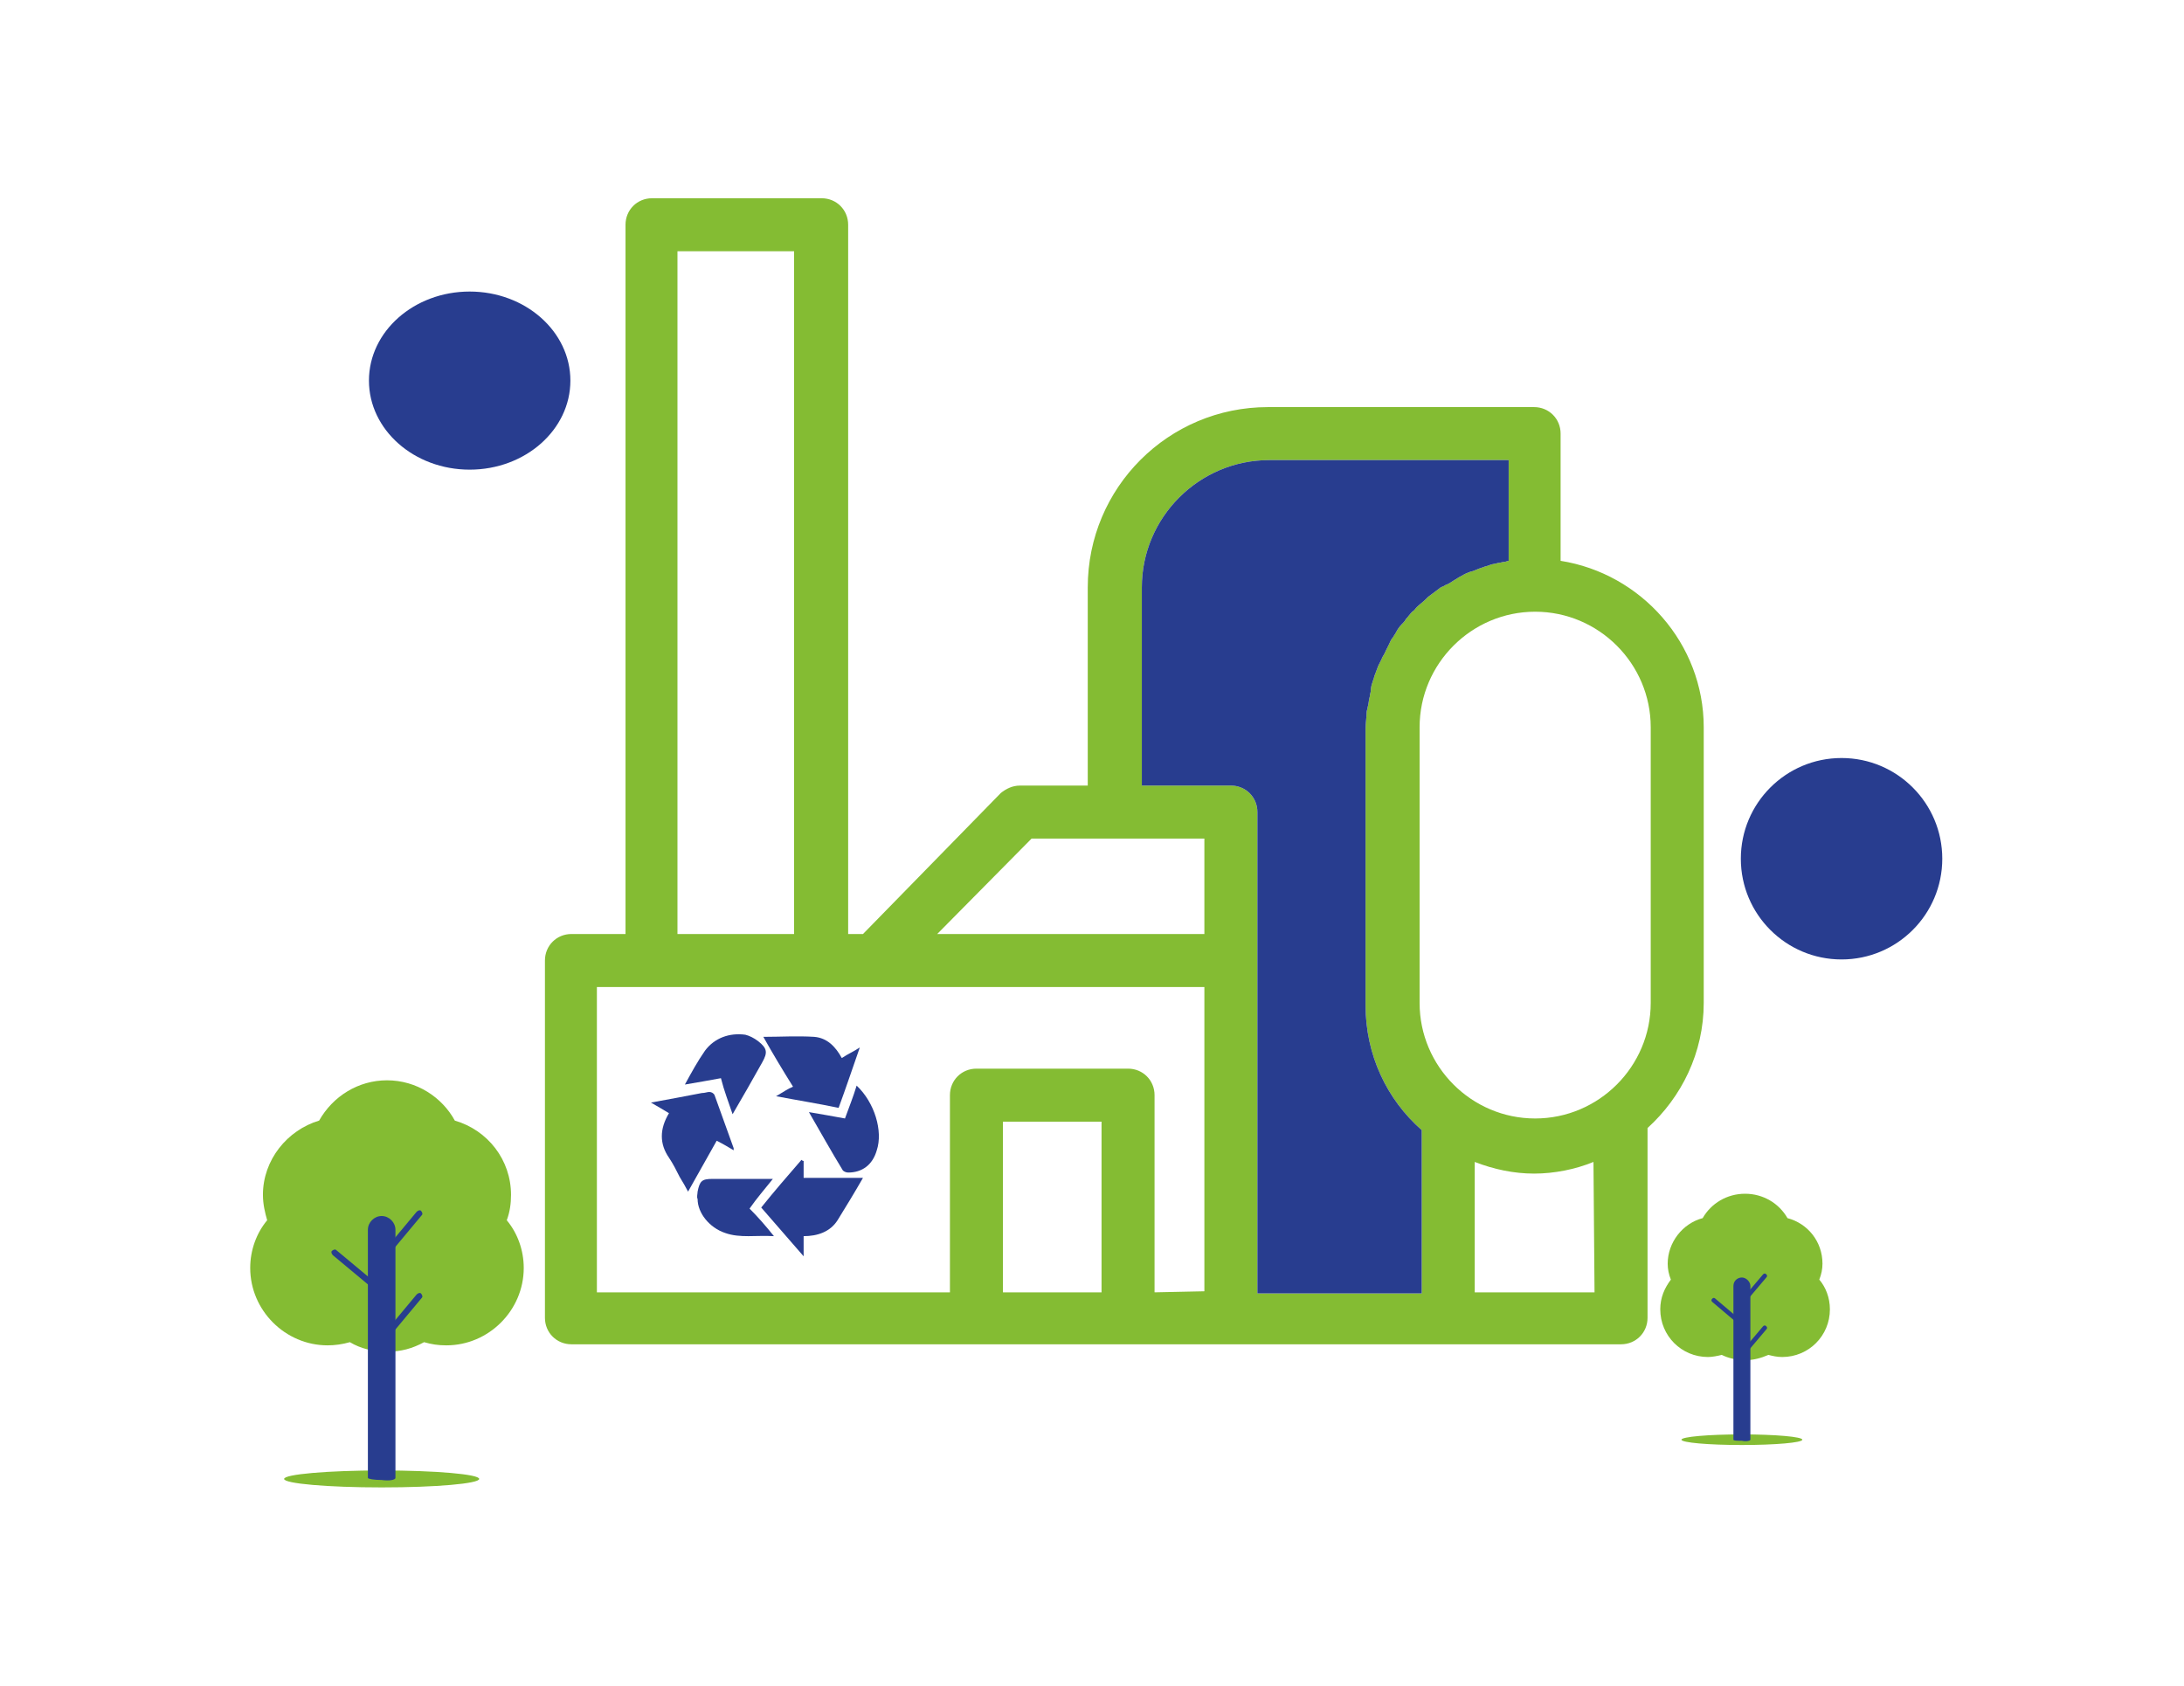 <svg xmlns="http://www.w3.org/2000/svg" xmlns:xlink="http://www.w3.org/1999/xlink" id="Capa_1" x="0px" y="0px" viewBox="0 0 206 159" style="enable-background:new 0 0 206 159;" xml:space="preserve"><style type="text/css">	.st0{fill:#283D8F;}	.st1{fill:#84BC33;}</style><g>	<g>		<ellipse class="st0" cx="44.3" cy="35.9" rx="9.5" ry="8.4"></ellipse>	</g>	<g>		<circle class="st0" cx="173.7" cy="81" r="9.5"></circle>	</g>	<g>		<path class="st1" d="M147.2,52.9v-12c0-1.4-1.1-2.5-2.5-2.5h-25.1c-9.4,0-17,7.6-17,17v18.7h-6.4c-0.7,0-1.3,0.3-1.8,0.7l-13,13.3    H80V21.2c0-1.4-1.1-2.5-2.5-2.5h-16c-1.4,0-2.5,1.1-2.5,2.5v66.9h-5.1c-1.4,0-2.5,1.1-2.5,2.5v33.7c0,1.4,1.1,2.5,2.5,2.5H83h9.1    h14.3h9.7h20.5h8.7h7.6c1.4,0,2.5-1.1,2.5-2.5v-17.9c3.2-2.9,5.3-7.1,5.3-11.8v-26C160.7,60.7,154.8,54.1,147.2,52.9z M107.7,55.4    c0-6.6,5.4-12,12-12h22.6v9.5c-0.1,0-0.3,0.1-0.4,0.1c-0.2,0-0.4,0.1-0.6,0.1c-0.3,0.1-0.6,0.1-0.8,0.2c-0.2,0.1-0.4,0.1-0.6,0.2    c-0.3,0.1-0.6,0.2-0.8,0.3s-0.4,0.1-0.6,0.2c-0.3,0.1-0.6,0.3-0.8,0.4c-0.2,0.1-0.3,0.2-0.5,0.3c-0.3,0.2-0.6,0.4-0.9,0.5    c-0.1,0.1-0.2,0.1-0.4,0.2c-0.4,0.3-0.8,0.6-1.2,0.9c-0.1,0.1-0.1,0.1-0.2,0.2c-0.3,0.3-0.6,0.5-0.9,0.8c-0.1,0.1-0.2,0.3-0.4,0.4    c-0.2,0.2-0.4,0.5-0.6,0.7c-0.1,0.2-0.2,0.3-0.4,0.5s-0.4,0.5-0.5,0.7s-0.2,0.3-0.3,0.5c-0.2,0.2-0.3,0.5-0.4,0.7    c-0.1,0.2-0.2,0.4-0.3,0.6c-0.1,0.3-0.3,0.5-0.4,0.8c-0.1,0.2-0.2,0.4-0.3,0.6c-0.1,0.3-0.2,0.5-0.3,0.8c-0.1,0.2-0.1,0.4-0.2,0.6    c-0.1,0.3-0.2,0.6-0.2,0.9c0,0.2-0.1,0.4-0.1,0.6c-0.1,0.3-0.1,0.7-0.2,1c0,0.2-0.1,0.3-0.1,0.5c0,0.5-0.1,1-0.1,1.6v26    c0,4.7,2,8.9,5.3,11.8V122h-15.5V90.6v-14c0-1.4-1.1-2.5-2.5-2.5h-8.4C107.7,74.1,107.7,55.4,107.7,55.4z M97.3,79.1h16.3v9H88.4    L97.3,79.1z M63.9,23.7h11v64.4h-11V23.7z M94.6,121.9v-16.1h9.3v16.1H94.6z M108.9,121.9v-18.6c0-1.4-1.1-2.5-2.5-2.5H92.1    c-1.4,0-2.5,1.1-2.5,2.5v18.6H83H56.3V93.1h5.1h16h5h31.2v28.7L108.9,121.9L108.9,121.9z M150.4,121.9h-5.1h-6.2v-12.3    c1.8,0.7,3.7,1.1,5.6,1.1s3.9-0.4,5.6-1.1L150.4,121.9L150.4,121.9z M155.7,94.6c0,6-4.9,10.9-10.9,10.9s-10.9-4.9-10.9-10.9v-26    c0-6,4.9-10.9,10.9-10.9s10.9,4.9,10.9,10.9V94.6z"></path>		<path d="M72.1,97.7L72.1,97.7L72.1,97.7L72.1,97.7z"></path>	</g>	<g>		<g>			<path class="st1" d="M47.8,115.1c0.3-0.8,0.4-1.6,0.4-2.4c0-3.3-2.2-6.1-5.3-7c-1.2-2.2-3.6-3.8-6.4-3.8c-2.7,0-5.1,1.5-6.4,3.8     c-3,0.9-5.3,3.7-5.3,7c0,0.9,0.2,1.7,0.4,2.4c-1,1.2-1.6,2.8-1.6,4.5c0,4,3.3,7.3,7.3,7.3c0.7,0,1.4-0.1,2.1-0.3     c1,0.6,2.2,0.9,3.5,0.9s2.4-0.3,3.5-0.9c0.7,0.2,1.3,0.3,2.1,0.3c4,0,7.3-3.3,7.3-7.3C49.4,117.9,48.8,116.3,47.8,115.1z"></path>		</g>		<g id="Elipse_68_5_">			<ellipse class="st1" cx="36" cy="139.5" rx="9.2" ry="0.8"></ellipse>		</g>		<g id="Trazado_1029_5_">			<path class="st0" d="M35.8,122c-0.1,0-0.1,0-0.2-0.1l-4.2-3.5c-0.1-0.1-0.2-0.3-0.1-0.4s0.3-0.2,0.4-0.1l0,0l4.2,3.5     c0.1,0.1,0.1,0.3,0,0.4C36,122,35.9,122,35.8,122L35.8,122z"></path>		</g>		<g id="Trazado_1030_10_">			<path class="st0" d="M36,119c-0.2,0-0.3-0.1-0.3-0.3c0-0.1,0-0.1,0.1-0.2l3.5-4.2c0.1-0.1,0.3-0.2,0.4-0.1     c0.1,0.1,0.2,0.3,0.1,0.4l0,0l-3.5,4.2C36.2,118.9,36.1,119,36,119z"></path>		</g>		<g id="Trazado_1030_9_">			<path class="st0" d="M36,126.8c-0.2,0-0.3-0.1-0.3-0.3c0-0.1,0-0.1,0.1-0.2l3.5-4.2c0.1-0.1,0.3-0.2,0.4-0.1     c0.1,0.1,0.2,0.3,0.1,0.4l0,0l-3.5,4.2C36.2,126.8,36.1,126.8,36,126.8z"></path>		</g>		<g>			<path class="st0" d="M37.3,139.4V116c0-0.7-0.6-1.3-1.3-1.3s-1.3,0.6-1.3,1.3v23.4l0,0c0,0.1,0.6,0.2,1.3,0.2     C36.7,139.7,37.3,139.6,37.3,139.4L37.3,139.4z"></path>		</g>	</g>	<g>		<g>			<path class="st1" d="M171.6,120.7c0.2-0.5,0.3-1,0.3-1.5c0-2.1-1.4-3.8-3.3-4.3c-0.8-1.4-2.3-2.3-4-2.3s-3.2,0.9-4,2.3     c-1.9,0.5-3.3,2.3-3.3,4.3c0,0.5,0.1,1,0.3,1.5c-0.6,0.8-1,1.7-1,2.8c0,2.5,2,4.5,4.5,4.5c0.4,0,0.9-0.1,1.3-0.2     c0.6,0.3,1.4,0.5,2.2,0.5s1.5-0.2,2.2-0.5c0.4,0.1,0.8,0.2,1.3,0.2c2.5,0,4.5-2,4.5-4.5C172.6,122.4,172.2,121.4,171.6,120.7z"></path>		</g>		<g id="Elipse_68_6_">			<ellipse class="st1" cx="164.3" cy="135.8" rx="5.7" ry="0.5"></ellipse>		</g>		<g id="Trazado_1029_6_">			<path class="st0" d="M164.2,125h-0.1l-2.6-2.2c-0.1-0.1-0.1-0.2,0-0.3c0.1-0.1,0.2-0.1,0.3,0l0,0l2.6,2.2c0.1,0.1,0.1,0.2,0,0.3     C164.3,125,164.2,125,164.2,125L164.2,125z"></path>		</g>		<g id="Trazado_1030_12_">			<path class="st0" d="M164.3,123.1c-0.1,0-0.2-0.1-0.2-0.2v-0.1l2.2-2.6c0.1-0.1,0.2-0.1,0.3,0s0.1,0.2,0,0.3l0,0l-2.2,2.6     C164.4,123.1,164.3,123.1,164.3,123.1z"></path>		</g>		<g id="Trazado_1030_11_">			<path class="st0" d="M164.3,128c-0.1,0-0.2-0.1-0.2-0.2v-0.1l2.2-2.6c0.1-0.1,0.2-0.1,0.3,0s0.1,0.2,0,0.3l0,0l-2.2,2.6     C164.4,127.9,164.3,128,164.3,128z"></path>		</g>		<g>			<path class="st0" d="M165.1,135.8v-14.5c0-0.4-0.4-0.8-0.8-0.8c-0.4,0-0.8,0.3-0.8,0.8v14.5l0,0c0,0.1,0.4,0.1,0.8,0.1     C164.7,136,165.1,135.9,165.1,135.8L165.1,135.8z"></path>		</g>	</g>	<path class="st0" d="M107.7,55.4c0-6.6,5.4-12,12-12h22.6v9.5c-0.1,0-0.3,0.1-0.4,0.1c-0.2,0-0.4,0.1-0.6,0.1   c-0.3,0.1-0.6,0.1-0.8,0.2c-0.2,0.1-0.4,0.1-0.6,0.2c-0.3,0.1-0.6,0.2-0.8,0.3s-0.4,0.1-0.6,0.2c-0.3,0.1-0.6,0.3-0.8,0.4   c-0.2,0.1-0.3,0.2-0.5,0.3c-0.3,0.2-0.6,0.4-0.9,0.5c-0.1,0.1-0.2,0.1-0.4,0.2c-0.4,0.3-0.8,0.6-1.2,0.9c-0.1,0.1-0.1,0.1-0.2,0.2   c-0.3,0.3-0.6,0.5-0.9,0.8c-0.1,0.1-0.2,0.3-0.4,0.4c-0.2,0.2-0.4,0.5-0.6,0.7c-0.1,0.2-0.2,0.3-0.4,0.5s-0.4,0.5-0.5,0.7   s-0.2,0.3-0.3,0.5c-0.2,0.2-0.3,0.5-0.4,0.7c-0.1,0.2-0.2,0.4-0.3,0.6c-0.1,0.3-0.3,0.5-0.4,0.8c-0.1,0.2-0.2,0.4-0.3,0.6   c-0.1,0.3-0.2,0.5-0.3,0.8c-0.1,0.2-0.1,0.4-0.2,0.6c-0.1,0.3-0.2,0.6-0.2,0.9c0,0.2-0.1,0.4-0.1,0.6c-0.1,0.3-0.1,0.7-0.2,1   c0,0.2-0.1,0.3-0.1,0.5c0,0.5-0.1,1-0.1,1.6v26c0,4.7,2,8.9,5.3,11.8V122h-15.5V90.6v-14c0-1.4-1.1-2.5-2.5-2.5h-8.4   C107.7,74.1,107.7,55.4,107.7,55.4z"></path>	<g>		<path class="st0" d="M75.8,109.5c-0.1,0-0.1,0-0.2-0.1c-1.3,1.5-2.6,3-3.8,4.5c1.3,1.5,2.6,3,4,4.6c0-0.8,0-1.3,0-1.9    c1.3,0,2.5-0.4,3.2-1.5c0.8-1.3,1.6-2.6,2.4-4c-1.9,0-3.7,0-5.6,0C75.8,110.6,75.8,110,75.8,109.5z"></path>		<path class="st0" d="M69.2,108.5c0-0.1,0-0.2,0-0.2c-0.6-1.7-1.2-3.3-1.8-5c-0.1-0.2-0.3-0.3-0.5-0.3s-0.4,0.1-0.7,0.1    c-1.6,0.3-3.1,0.6-4.8,0.9c0.7,0.4,1.2,0.7,1.7,1c-0.9,1.5-0.9,2.9,0,4.2c0.4,0.6,0.7,1.2,1,1.8c0.3,0.5,0.6,1,0.8,1.4    c0.9-1.6,1.8-3.2,2.7-4.8C68.2,107.9,68.7,108.2,69.2,108.5z"></path>		<path class="st0" d="M73.2,103.4c2.1,0.4,4,0.7,5.9,1.1c0.7-1.9,1.3-3.7,2-5.7c-0.6,0.4-1.1,0.6-1.7,1c-0.6-1.1-1.4-1.9-2.6-2    c-1.6-0.1-3.2,0-4.8,0c0.9,1.6,1.8,3.1,2.8,4.7C74.3,102.7,73.9,103,73.2,103.4z"></path>		<path class="st0" d="M72.9,111.2c-0.4,0-0.7,0-1,0c-1.6,0-3.1,0-4.7,0c-1,0-1.2,0.2-1.4,1.2c0,0.2-0.1,0.5,0,0.7    c0,1.3,1.1,2.7,2.6,3.2c1.4,0.5,2.9,0.2,4.6,0.3c-0.8-1-1.5-1.8-2.3-2.6C71.4,113,72.1,112.2,72.9,111.2z"></path>		<path class="st0" d="M69.1,105.1c1-1.7,1.9-3.3,2.8-4.9c0.5-0.9,0.5-1.3-0.4-2c-0.4-0.3-0.8-0.5-1.2-0.6c-1.5-0.2-2.9,0.3-3.8,1.5    c-0.7,1-1.3,2.1-1.9,3.2c1.2-0.2,2.3-0.4,3.4-0.6C68.3,102.9,68.7,103.9,69.1,105.1z"></path>		<path class="st0" d="M79.7,105.5c-1.1-0.2-2.2-0.4-3.4-0.6c1.1,1.9,2.1,3.7,3.2,5.5c0.1,0.1,0.3,0.2,0.5,0.2    c1.3,0,2.3-0.7,2.7-2.1c0.6-1.8-0.2-4.5-1.9-6.1C80.5,103.4,80.1,104.4,79.7,105.5z"></path>	</g></g></svg>